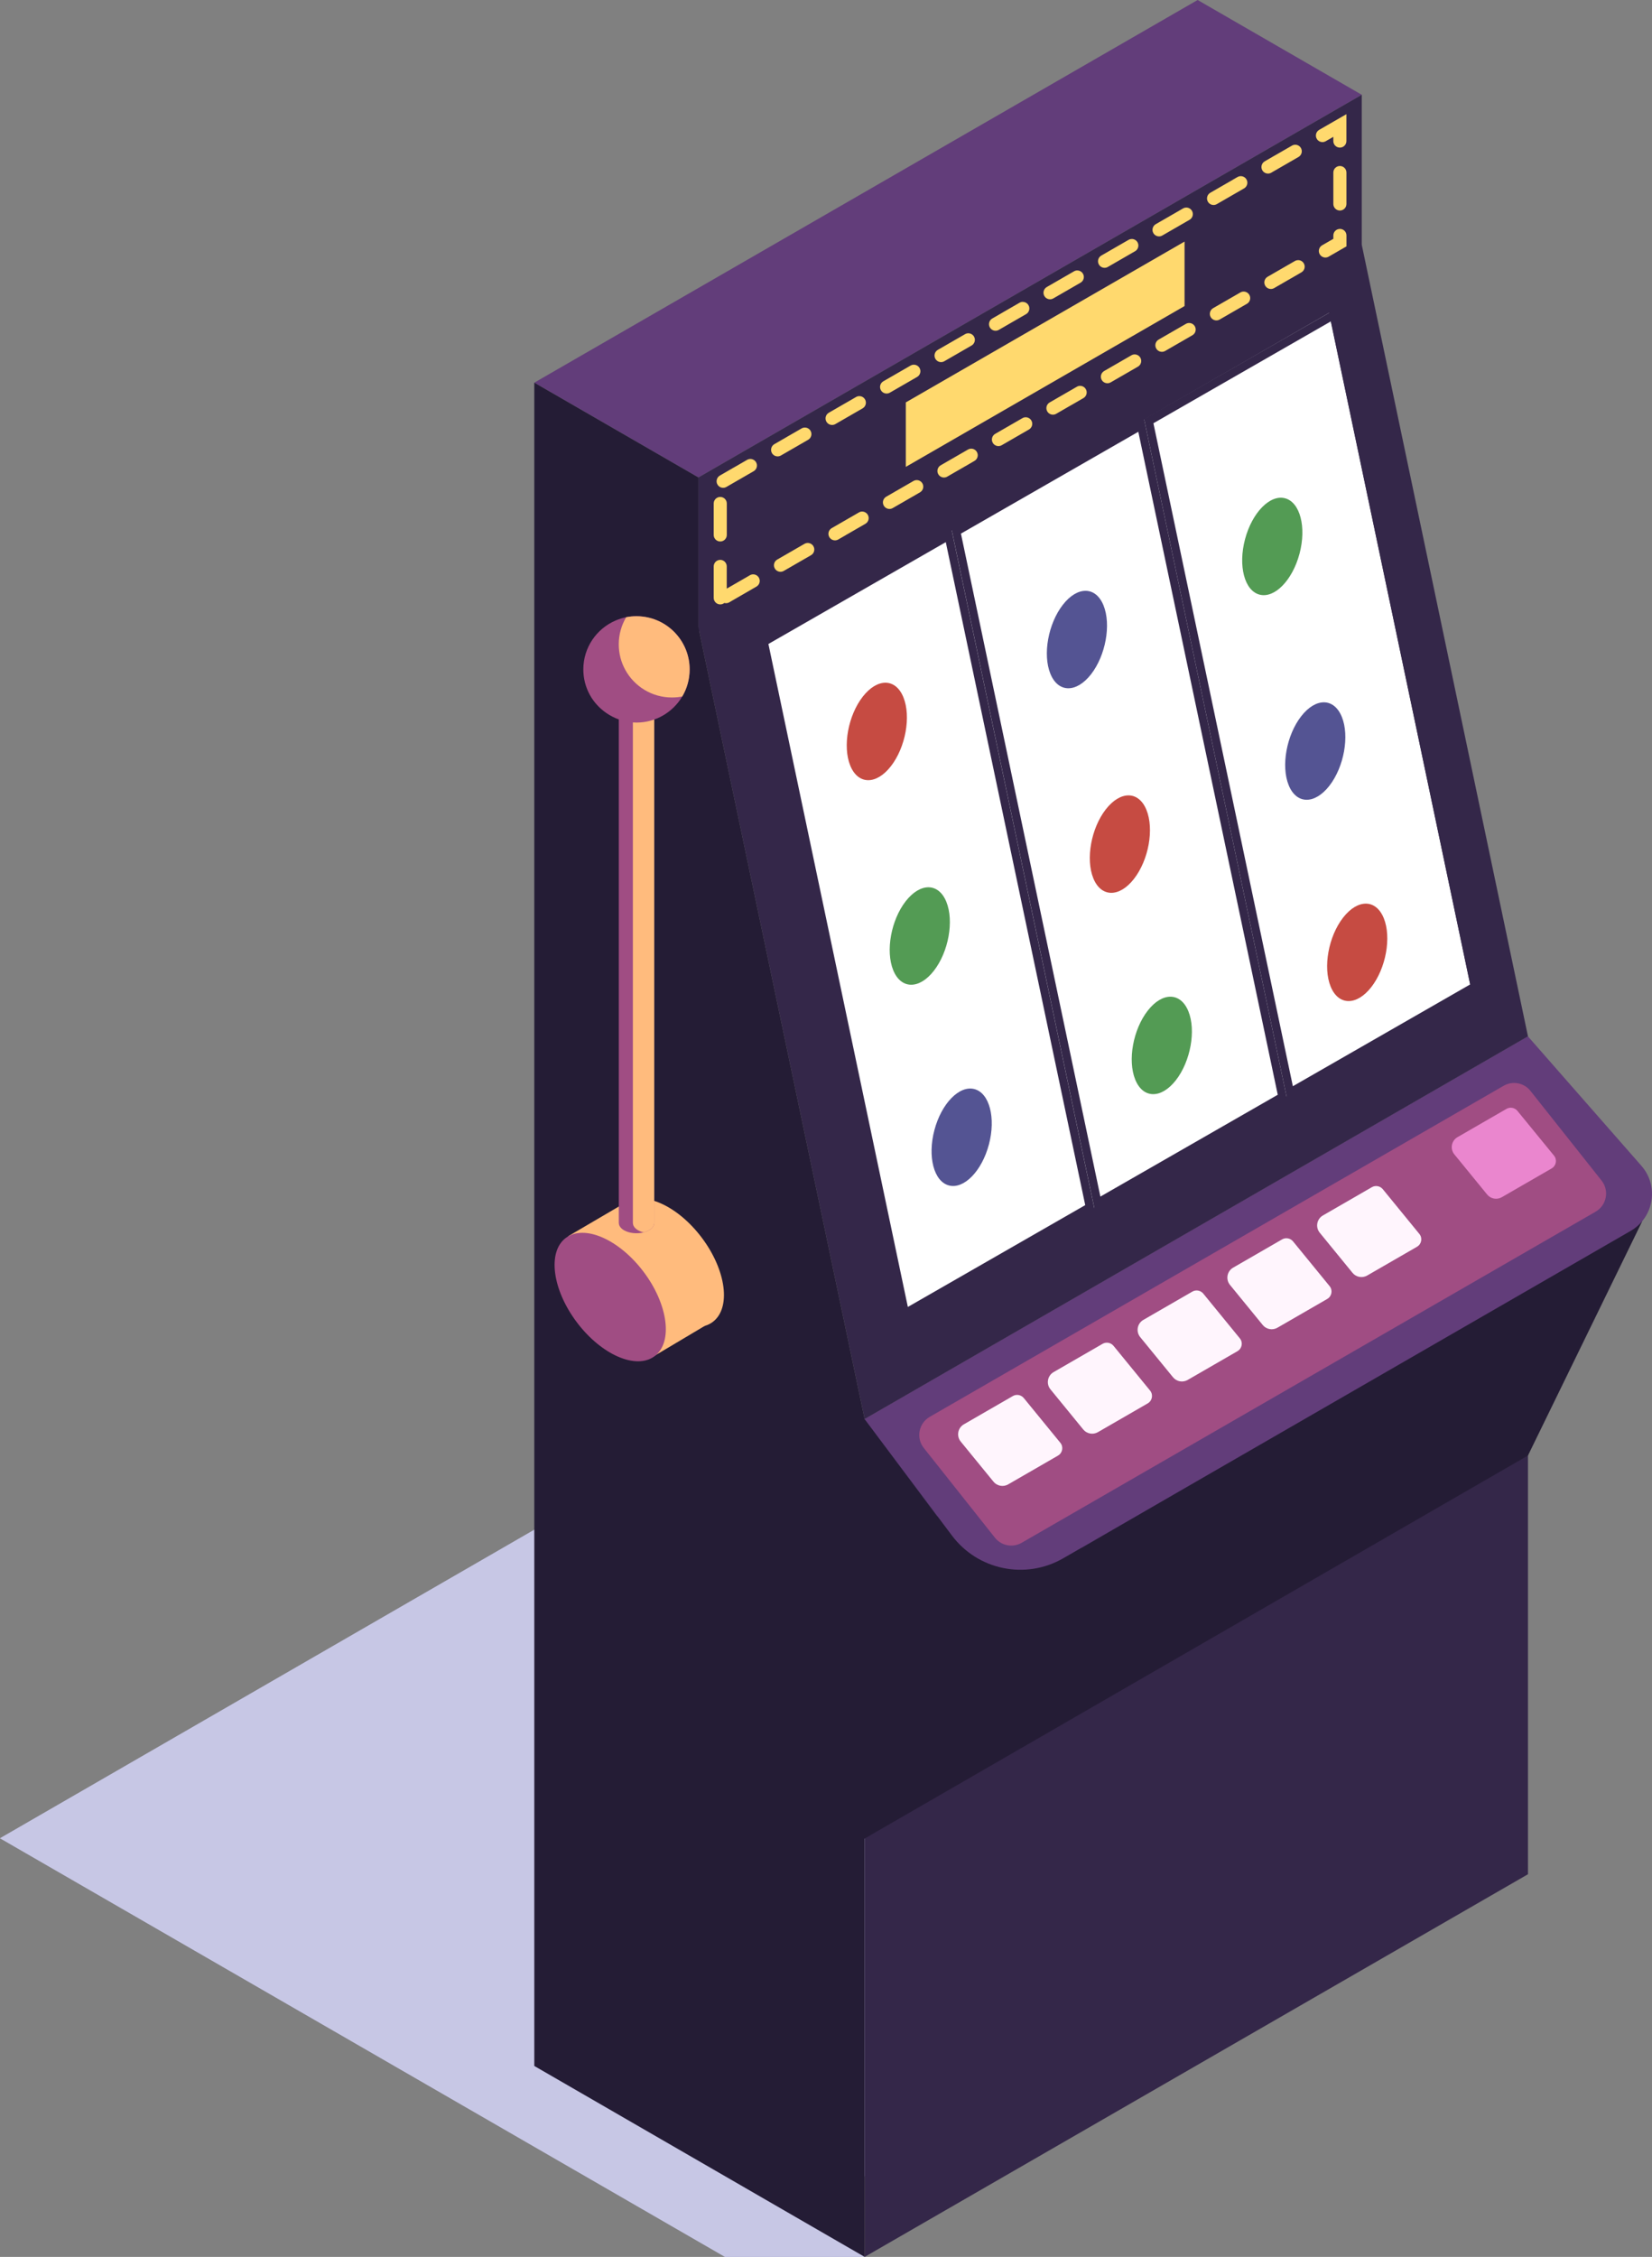 <?xml version="1.0" encoding="UTF-8"?><svg xmlns="http://www.w3.org/2000/svg" viewBox="0 0 638.82 872.59"><rect x="0" y="0" width="638.82" height="872.59" fill="#808080" stroke="none"/><defs><style>.e{fill:#fff;}.f{fill:#a3a3bf;}.g{fill:#545493;}.h{fill:#fff5fd;}.i{fill:#ea86ce;}.j{fill:#c7c7e5;}.k{fill:#ffbb7d;}.l{fill:#539b54;}.m{fill:#623d7a;}.n{fill:#241c35;}.o{fill:#ffd96e;}.p{fill:#a04d83;}.q{fill:#c64b42;}.r{fill:#342749;}</style></defs><g id="a"/><g id="b"><g id="c"><g id="d"><polygon class="f" points="560.71 710.73 280.35 548.87 0 710.73 280.35 872.59 334.35 872.59 317.79 850.98 560.71 710.73"/><polygon class="j" points="560.71 710.73 280.35 548.87 0 710.73 280.35 872.59 334.35 872.59 317.79 850.98 560.71 710.73"/><polygon class="m" points="526.58 36.64 270.07 184.59 206.61 147.95 463.12 0 526.58 36.64"/><polygon class="r" points="526.58 95.96 270.07 243.92 270.07 184.59 526.58 36.64 526.58 95.96"/><polygon class="o" points="458.06 118.33 350.27 180.51 350.27 155.58 458.06 93.4 458.06 118.33"/><polygon class="r" points="590.86 724.64 334.35 872.59 334.35 548.66 590.86 400.71 590.86 724.64"/><path class="o" d="M500.86,55.96c-.43,0-.86,.11-1.26,.34l-6.63,3.82h-.02l-.02,.03h-.02l-.04,.03h-.02c-2.06,1.2-3.79,2.2-3.79,2.2-1.21,.7-1.63,2.25-.93,3.46,.47,.81,1.32,1.27,2.2,1.27,.43,0,.86-.11,1.26-.34l10.54-6.08c1.21-.7,1.63-2.25,.93-3.46-.47-.81-1.32-1.27-2.2-1.27h0Zm-21.07,12.15c-.43,0-.86,.11-1.26,.34l-1.68,.97h0l-.03,.02h-.02l-.06,.05-.03,.02h0c-3.02,1.75-8.7,5.02-8.7,5.02-1.21,.7-1.63,2.25-.93,3.46,.47,.81,1.32,1.27,2.2,1.27,.43,0,.86-.11,1.26-.34l10.54-6.08c1.21-.7,1.63-2.25,.93-3.46-.47-.81-1.32-1.27-2.2-1.27h0Zm-21.07,12.15c-.43,0-.86,.11-1.26,.34l-8.61,4.97h-.02l-.07,.05h0l-.03,.02h0l-.11,.06h0c-1.01,.58-1.69,.97-1.69,.97-1.21,.7-1.63,2.25-.93,3.46,.47,.81,1.32,1.27,2.2,1.27,.43,0,.86-.11,1.26-.34l10.54-6.08c1.21-.7,1.63-2.25,.93-3.46-.47-.81-1.32-1.27-2.2-1.27h0Zm-21.07,12.15c-.43,0-.86,.11-1.26,.34,0,0-4.32,2.49-7.43,4.28h0l-.1,.06-3,1.73c-1.21,.7-1.62,2.25-.92,3.46,.47,.81,1.32,1.27,2.2,1.27,.43,0,.86-.11,1.26-.34l10.54-6.08c1.21-.7,1.63-2.25,.93-3.46-.47-.81-1.32-1.27-2.2-1.27h0Zm-21.07,12.15c-.43,0-.86,.11-1.26,.34l-10.38,5.99h0l-.03,.02h0l-.05,.03h0l-.03,.02h-.02v.02h-.03c-1.21,.71-1.63,2.26-.93,3.47,.47,.81,1.32,1.27,2.2,1.27,.43,0,.86-.11,1.26-.34l10.54-6.08c1.21-.7,1.63-2.25,.93-3.46-.47-.81-1.32-1.27-2.2-1.27h0Zm-21.07,12.15c-.43,0-.86,.11-1.26,.34,0,0-3.47,2-6.43,3.71h0l-.04,.03h-.02v.02h-.03v.02h-.03v.02h-.03l-.02,.02-.03,.02h-.02l-.02,.02-3.88,2.24c-1.21,.7-1.62,2.25-.92,3.46,.47,.81,1.32,1.27,2.2,1.27,.43,0,.86-.11,1.26-.34l10.54-6.08c1.21-.7,1.63-2.25,.93-3.46-.47-.81-1.32-1.27-2.2-1.27h0Zm-21.07,12.15c-.43,0-.86,.11-1.26,.34l-10.54,6.08c-1.21,.7-1.63,2.25-.93,3.46,.47,.81,1.32,1.27,2.2,1.27,.43,0,.86-.11,1.26-.34l10.54-6.08c1.21-.7,1.63-2.25,.93-3.46-.47-.81-1.32-1.27-2.2-1.27h0Zm-21.07,12.15c-.43,0-.86,.11-1.26,.34l-10.54,6.08c-1.21,.7-1.62,2.25-.92,3.46,.47,.81,1.32,1.27,2.2,1.27,.43,0,.86-.11,1.26-.34l10.54-6.08c1.21-.7,1.63-2.25,.93-3.46-.47-.81-1.32-1.27-2.2-1.27h0Zm-21.07,12.15c-.43,0-.86,.11-1.26,.34l-10.54,6.08c-1.21,.7-1.63,2.25-.93,3.46,.47,.81,1.32,1.27,2.2,1.27,.43,0,.86-.11,1.26-.34l10.54-6.08c1.21-.7,1.63-2.25,.93-3.46-.47-.81-1.32-1.27-2.2-1.27h0Zm-21.07,12.15c-.43,0-.86,.11-1.26,.34l-5.28,3.04h0l-.16,.09h-.02l-.03,.03-.04,.03-.05,.03h-.02v.02h-.02l-.04,.03h0c-2.5,1.44-4.87,2.81-4.87,2.81-1.21,.7-1.63,2.25-.93,3.46,.47,.81,1.32,1.27,2.2,1.27,.43,0,.86-.11,1.26-.34l10.54-6.08c1.21-.7,1.63-2.25,.93-3.46-.47-.81-1.32-1.27-2.2-1.27h0Zm-21.07,12.15c-.43,0-.86,.11-1.26,.34,0,0-2.4,1.38-4.9,2.83h-.02l-5.62,3.25c-1.2,.7-1.62,2.25-.92,3.46,.47,.81,1.32,1.27,2.2,1.27,.43,0,.86-.11,1.26-.34l10.54-6.08c1.21-.7,1.63-2.25,.93-3.46-.47-.81-1.32-1.27-2.2-1.27h0Zm-11.64,14.68c-1.4,0-2.53,1.13-2.53,2.53v12.16c0,1.4,1.13,2.53,2.53,2.53s2.53-1.13,2.53-2.53v-12.16c0-1.4-1.13-2.53-2.53-2.53h0Zm0,24.33c-1.4,0-2.53,1.13-2.53,2.53v12.16c0,1.4,1.13,2.53,2.53,2.53,.6,0,1.15-.21,1.58-.55,.21,.06,.43,.08,.65,.08,.43,0,.86-.11,1.26-.34l.78-.45h.01l.03-.03h0l.03-.02h0l.04-.03h.01l.04-.03h.01c2.61-1.51,9.56-5.52,9.56-5.52,1.21-.7,1.63-2.25,.93-3.46-.47-.81-1.32-1.27-2.2-1.27-.43,0-.86,.11-1.26,.34l-8.96,5.17v-8.59c0-1.4-1.13-2.53-2.53-2.53h0Zm33.83-6.54c-.43,0-.86,.11-1.26,.34l-10.54,6.08c-1.21,.7-1.63,2.25-.93,3.46,.47,.81,1.32,1.27,2.2,1.27,.43,0,.86-.11,1.26-.34l10.55-6.08c1.21-.7,1.62-2.25,.92-3.46-.47-.81-1.32-1.27-2.2-1.27h0Zm21.07-12.15c-.43,0-.86,.11-1.26,.34l-10.54,6.08c-1.21,.7-1.63,2.25-.93,3.46,.47,.81,1.32,1.27,2.2,1.27,.43,0,.86-.11,1.26-.34l2.81-1.62h.02l.04-.04h0l.03-.02h0l.04-.03h0c3.12-1.8,7.56-4.36,7.56-4.36,1.21-.7,1.63-2.25,.93-3.46-.47-.81-1.32-1.27-2.2-1.27h0Zm21.07-12.15c-.43,0-.86,.11-1.26,.34l-10.54,6.08c-1.21,.7-1.63,2.25-.93,3.46,.47,.81,1.32,1.27,2.2,1.27,.43,0,.86-.11,1.26-.34l9.66-5.57h.01l.05-.04c.51-.3,.82-.47,.82-.47,1.21-.7,1.63-2.25,.93-3.46-.47-.81-1.32-1.27-2.2-1.27h0Zm21.07-12.15c-.43,0-.86,.11-1.26,.34l-10.54,6.08c-1.21,.7-1.63,2.25-.93,3.46,.47,.81,1.32,1.27,2.2,1.27,.43,0,.86-.11,1.26-.34,0,0,3.86-2.23,6.91-3.99l.03-.02h.02l3.58-2.08c1.21-.7,1.62-2.25,.92-3.46-.47-.81-1.32-1.27-2.2-1.27h0Zm21.07-12.15c-.43,0-.86,.11-1.26,.34l-10.54,6.08c-1.21,.7-1.63,2.25-.93,3.46,.47,.81,1.32,1.27,2.2,1.27,.43,0,.86-.11,1.26-.34l10.54-6.08c1.21-.7,1.63-2.25,.93-3.46-.47-.81-1.32-1.27-2.2-1.27h0Zm21.07-12.15c-.43,0-.86,.11-1.26,.34l-10.54,6.08c-1.21,.7-1.63,2.25-.93,3.46,.47,.81,1.32,1.27,2.2,1.27,.43,0,.86-.11,1.26-.34,0,0,2.97-1.71,5.75-3.32l.04-.02h.02v-.02h.03l.07-.05h.02l4.6-2.66c1.21-.7,1.62-2.25,.92-3.46-.47-.81-1.32-1.27-2.2-1.27h0Zm21.07-12.15c-.43,0-.86,.11-1.26,.34l-10.54,6.08c-1.21,.7-1.63,2.25-.93,3.46,.47,.81,1.32,1.27,2.2,1.27,.43,0,.86-.11,1.26-.34l10.54-6.08c1.21-.7,1.63-2.25,.93-3.46-.47-.81-1.32-1.27-2.2-1.27h0Zm21.07-12.15c-.43,0-.86,.11-1.26,.34l-10.54,6.08c-1.21,.7-1.63,2.25-.93,3.46,.47,.81,1.32,1.27,2.2,1.27,.43,0,.86-.11,1.25-.33l10.55-6.09c1.21-.7,1.62-2.25,.92-3.46-.47-.81-1.32-1.27-2.2-1.27h0Zm21.07-12.15c-.43,0-.86,.11-1.26,.34l-10.54,6.08c-1.21,.7-1.63,2.25-.93,3.46,.47,.81,1.32,1.27,2.2,1.27,.43,0,.86-.11,1.26-.34l10.54-6.08c1.21-.7,1.63-2.25,.93-3.46-.47-.81-1.32-1.27-2.2-1.27h0Zm21.07-12.15c-.43,0-.86,.11-1.26,.34l-10.54,6.08c-1.21,.7-1.63,2.25-.93,3.46,.47,.81,1.32,1.27,2.2,1.27,.43,0,.86-.11,1.26-.34l6.61-3.82h.02l.05-.04h.02c2.08-1.21,3.84-2.23,3.84-2.23,1.21-.7,1.63-2.25,.93-3.46-.47-.81-1.32-1.27-2.2-1.27h0Zm16.15-12.07c-1.4,0-2.53,1.13-2.53,2.53v1.3l-4.34,2.5c-1.21,.7-1.63,2.25-.93,3.46,.47,.81,1.32,1.27,2.2,1.27,.43,0,.86-.11,1.26-.34,0,0,6.2-3.58,6.83-3.94h.02v-.02h.03s0-.01,0-.01h0v-4.23c0-1.4-1.13-2.53-2.53-2.53h0Zm0-24.33c-1.4,0-2.53,1.13-2.53,2.53v12.16c0,1.4,1.13,2.53,2.53,2.53s2.53-1.13,2.53-2.53v-12.16c0-1.4-1.13-2.53-2.53-2.53h0Zm2.53-20.04l-5.07,2.92h0c-2.7,1.56-5.47,3.15-5.47,3.15-1.21,.7-1.63,2.25-.93,3.46,.47,.81,1.32,1.27,2.2,1.27,.43,0,.86-.11,1.26-.34l2.94-1.69v1.63c0,1.4,1.13,2.53,2.53,2.53s2.53-1.13,2.53-2.53v-10.41h0Z"/><polygon class="r" points="590.86 400.7 334.35 548.66 270.07 242.57 526.58 94.61 590.86 400.7"/><polygon class="e" points="568.98 382.93 349.44 509.57 294.42 247.58 513.97 120.95 568.98 382.93"/><g><path class="r" d="M365.73,209.61l53.92,256.33-68.59,39.37-53.92-256.33,68.59-39.37h0Zm2.22-4.96l-74.42,42.72,55.3,262.91,74.42-42.72-55.3-262.91h0Z"/><path class="r" d="M440.18,166.94l53.92,256.33-68.59,39.37-53.92-256.33,68.59-39.37h0Zm2.22-4.96l-74.42,42.72,55.3,262.91,74.42-42.72-55.3-262.91h0Z"/><path class="r" d="M514.61,124.27l53.92,256.33-68.59,39.37-53.92-256.33,68.59-39.37h0Zm2.22-4.96l-74.42,42.72,55.3,262.91,74.42-42.72-55.3-262.91h0Z"/></g><polygon class="n" points="418.47 598.4 356.86 585.04 358.19 606.92 372.24 625.36 371.61 625.73 328.46 714.24 590.86 562.75 635.08 472.08 418.47 598.4"/><path class="n" d="M373.6,600.98c-2.84-3.64-5.7-7.25-8.46-10.95l-30.79-41.37h0l-64.28-306.1v-57.97l-63.46-36.64V798.77l127.74,73.82v-161.75l41.94-90.4c4.67-7.17,2.22-13.17-2.69-19.46Z"/><path class="m" d="M630.56,475.91l-219.43,126.58c-14.51,8.37-32.99,4.59-43.04-8.82l-33.74-45.01,256.51-147.95,43.86,50.02c6.87,7.83,4.86,19.98-4.16,25.18Z"/><path class="p" d="M617.03,468.47l-221.95,128.02c-3.47,2-7.88,1.16-10.36-1.98l-27.5-34.68c-3.06-3.86-1.98-9.55,2.29-12.02l221.95-128.02c3.47-2,7.88-1.16,10.36,1.98l27.5,34.68c3.06,3.86,1.98,9.55-2.29,12.01Z"/><g><path class="h" d="M409.13,562.78l-19.28,11.13c-1.89,1.09-4.29,.65-5.67-1.04l-12.68-15.52c-1.73-2.12-1.15-5.29,1.22-6.66l18.93-10.93c1.41-.82,3.21-.49,4.25,.78l14.13,17.29c1.29,1.58,.86,3.93-.91,4.95Z"/><path class="h" d="M443.83,542.59l-19.28,11.13c-1.89,1.09-4.29,.65-5.67-1.04l-12.68-15.52c-1.73-2.12-1.15-5.29,1.22-6.66l18.93-10.93c1.41-.82,3.21-.49,4.25,.78l14.13,17.29c1.29,1.58,.86,3.93-.91,4.95Z"/><path class="h" d="M478.54,522.4l-19.28,11.13c-1.89,1.09-4.29,.65-5.67-1.04l-12.68-15.52c-1.73-2.12-1.15-5.29,1.22-6.66l18.93-10.93c1.41-.82,3.21-.49,4.25,.78l14.13,17.29c1.29,1.58,.86,3.93-.91,4.95Z"/><path class="h" d="M513.25,502.21l-19.28,11.13c-1.89,1.09-4.29,.65-5.67-1.04l-12.68-15.52c-1.73-2.12-1.15-5.29,1.22-6.66l18.93-10.93c1.41-.82,3.21-.49,4.25,.78l14.13,17.29c1.29,1.58,.86,3.93-.91,4.95Z"/><path class="h" d="M547.96,482.03l-19.28,11.13c-1.89,1.09-4.29,.65-5.67-1.04l-12.68-15.52c-1.73-2.12-1.15-5.29,1.22-6.66l18.93-10.93c1.41-.82,3.21-.49,4.25,.78l14.13,17.29c1.29,1.58,.86,3.93-.91,4.95Z"/><path class="i" d="M600.02,451.75l-19.28,11.13c-1.89,1.09-4.29,.65-5.67-1.04l-12.68-15.52c-1.73-2.12-1.15-5.29,1.22-6.66l18.93-10.93c1.41-.82,3.21-.49,4.25,.78l14.13,17.29c1.29,1.58,.86,3.93-.91,4.95Z"/></g><g><g><ellipse class="k" cx="258.43" cy="488.26" rx="16.18" ry="28.59" transform="translate(-241.59 253.4) rotate(-36.95)"/><polygon class="k" points="219.76 477.93 241.86 464.98 272.51 512.64 252.26 524.69 219.76 477.93"/><ellipse class="p" cx="235.96" cy="501.49" rx="16.18" ry="28.59" transform="translate(-254.06 242.55) rotate(-36.95)"/></g><g><path class="p" d="M252.99,258.81v214.06h-.02c0,1.01-.67,2.02-2,2.79-.62,.36-1.34,.64-2.11,.83-2.5,.63-5.51,.35-7.55-.83-1.34-.77-2-1.78-2-2.79h-.02v-214.06h13.7Z"/><path class="k" d="M252.99,258.81v214.06h-.02c0,1.01-.67,2.02-2,2.79-.62,.36-1.34,.64-2.11,.83-.76-.19-1.48-.47-2.11-.83-1.34-.77-2-1.78-2-2.79h-.02v-214.06h8.26Z"/><path class="p" d="M266.68,258.81c0,3.82-1.04,7.41-2.86,10.48-.01,.03-.03,.06-.05,.09-3.6,5.98-10.15,9.99-17.64,9.99s-14.54-4.32-18.04-10.7c-1.61-2.93-2.52-6.28-2.52-9.86,0-8.47,5.14-15.76,12.47-18.89,1.31-.57,2.68-1,4.11-1.29,1.29-.25,2.62-.38,3.98-.38,.8,0,1.58,.04,2.35,.14,10.25,1.16,18.2,9.88,18.2,20.43Z"/><path class="k" d="M266.68,258.81c0,3.82-1.04,7.41-2.86,10.48-1.29,.25-2.63,.38-3.99,.38-7.78,0-14.55-4.31-18.04-10.69-1.61-2.93-2.52-6.29-2.52-9.86,0-3.83,1.05-7.42,2.88-10.49,1.29-.25,2.62-.38,3.98-.38,.8,0,1.58,.04,2.35,.14,10.25,1.16,18.2,9.88,18.2,20.43Z"/></g></g><g><path class="q" d="M349.34,269.59c3.01,7.42,.85,19.34-4.82,26.64s-12.72,7.2-15.73-.22c-3.01-7.42-.85-19.34,4.82-26.64,5.68-7.29,12.72-7.2,15.73,.22Z"/><path class="l" d="M365.95,348.68c3.01,7.42,.85,19.34-4.82,26.64s-12.72,7.2-15.73-.22c-3.01-7.42-.85-19.34,4.82-26.64,5.68-7.29,12.72-7.2,15.73,.22Z"/><ellipse class="g" cx="371.88" cy="439.72" rx="19.27" ry="10.9" transform="translate(-148.43 686.56) rotate(-75.16)"/></g><g><path class="g" d="M426.72,234.06c3.01,7.42,.85,19.34-4.82,26.64-5.68,7.29-12.72,7.2-15.73-.22-3.01-7.42-.85-19.34,4.82-26.64s12.72-7.2,15.73,.22Z"/><path class="q" d="M443.33,313.15c3.01,7.42,.85,19.34-4.82,26.64s-12.72,7.2-15.73-.22c-3.01-7.42-.85-19.34,4.82-26.64,5.68-7.29,12.72-7.2,15.73,.22Z"/><path class="l" d="M459.54,390.99c3.01,7.42,.85,19.34-4.82,26.64-5.68,7.29-12.72,7.2-15.73-.22-3.01-7.42-.85-19.34,4.82-26.64s12.72-7.2,15.73,.22Z"/></g><g><ellipse class="l" cx="492" cy="211.28" rx="19.27" ry="10.9" transform="translate(161.74 632.75) rotate(-75.16)"/><path class="g" d="M518.88,277.17c3.01,7.42,.85,19.34-4.82,26.64-5.68,7.29-12.72,7.2-15.73-.22-3.01-7.42-.85-19.34,4.82-26.64s12.72-7.2,15.73,.22Z"/><path class="q" d="M535.1,355c3.01,7.42,.85,19.34-4.82,26.64-5.68,7.29-12.72,7.2-15.73-.22-3.01-7.42-.85-19.34,4.82-26.64,5.68-7.29,12.72-7.2,15.73,.22Z"/></g></g></g></g></svg>